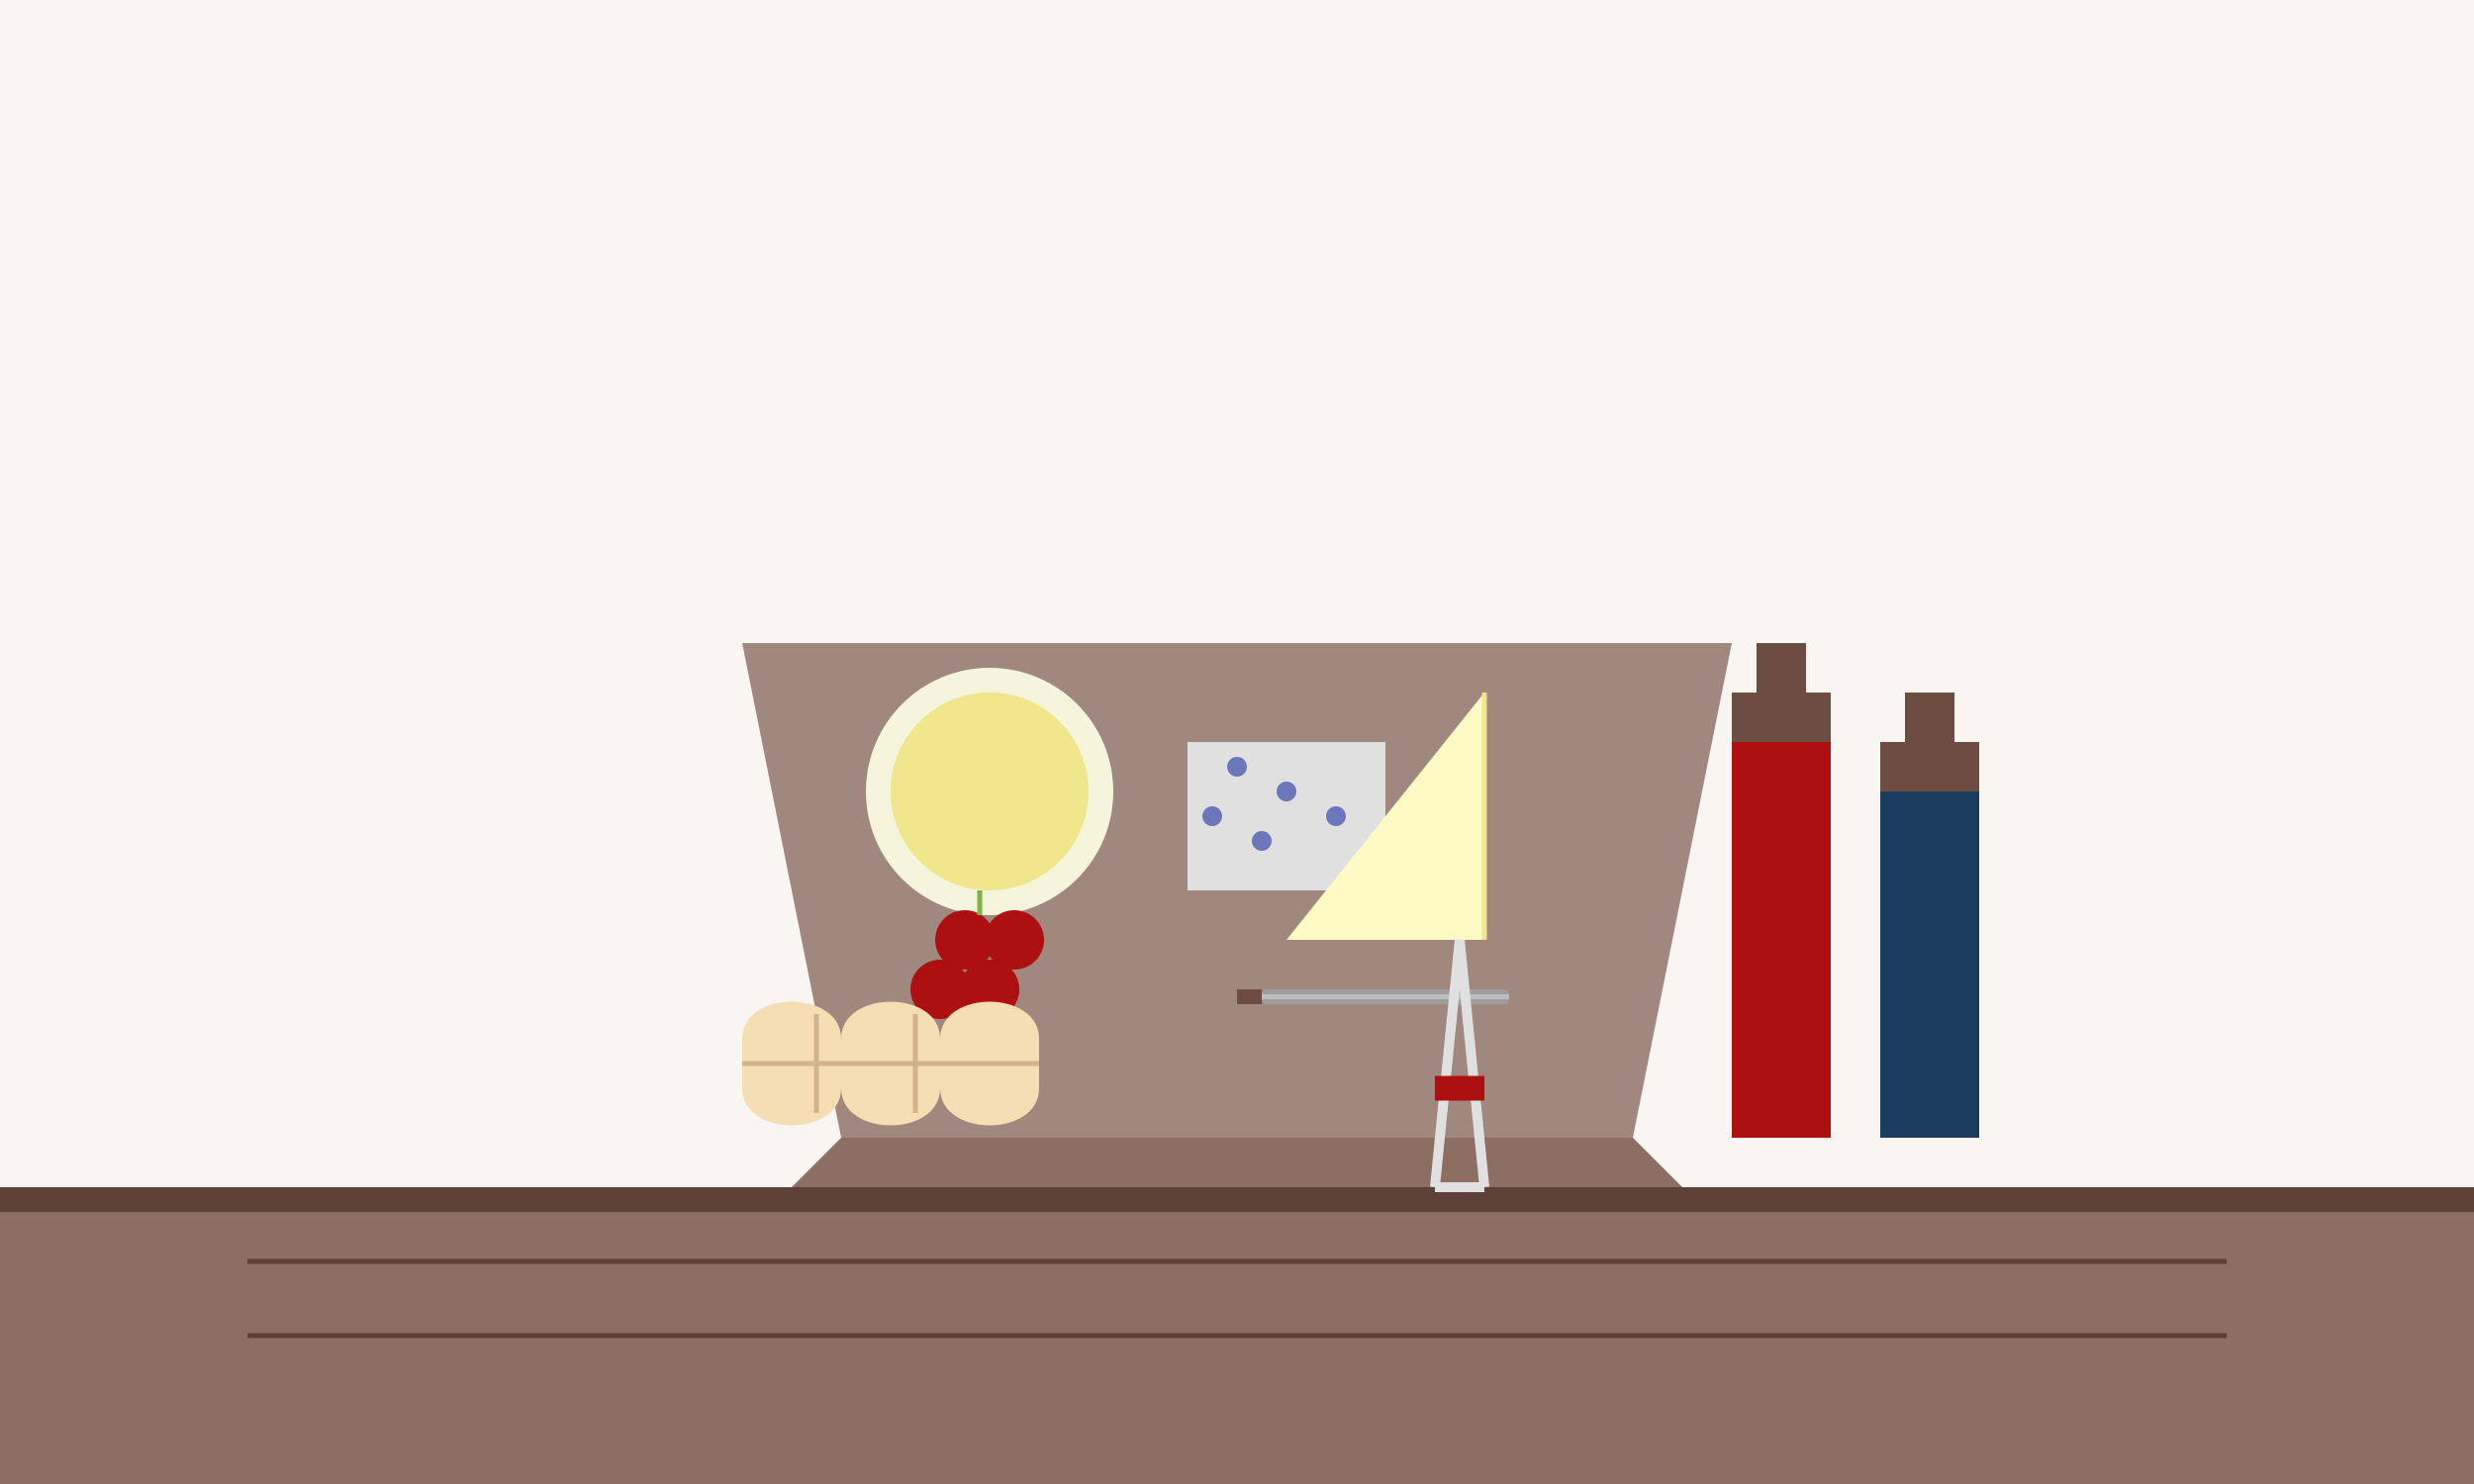 <svg xmlns="http://www.w3.org/2000/svg" viewBox="0 0 500 300" width="500" height="300">
  <!-- Background -->
  <rect width="500" height="300" fill="#f9f5f0" />
  
  <!-- Table surface -->
  <rect x="0" y="240" width="500" height="60" fill="#8d6e63" />
  <rect x="0" y="240" width="500" height="5" fill="#5d4037" />
  
  <!-- Cheese board -->
  <path d="M150,130 L350,130 L330,230 L170,230 Z" fill="#a1887f" />
  <path d="M170,230 L330,230 L340,240 L160,240 Z" fill="#8d6e63" />
  
  <!-- Cheese varieties -->
  <!-- Camembert -->
  <circle cx="200" cy="160" r="25" fill="#f5f5dc" />
  <circle cx="200" cy="160" r="20" fill="#f0e68c" />
  
  <!-- Blue cheese / Roquefort -->
  <rect x="240" y="150" width="40" height="30" fill="#e0e0e0" />
  <circle cx="250" cy="155" r="2" fill="#3949ab" fill-opacity="0.7" />
  <circle cx="260" cy="160" r="2" fill="#3949ab" fill-opacity="0.7" />
  <circle cx="245" cy="165" r="2" fill="#3949ab" fill-opacity="0.7" />
  <circle cx="255" cy="170" r="2" fill="#3949ab" fill-opacity="0.7" />
  <circle cx="270" cy="165" r="2" fill="#3949ab" fill-opacity="0.7" />
  
  <!-- Brie wedge -->
  <path d="M300,140 L260,190 L300,190 Z" fill="#fff9c4" />
  <path d="M300,140 L300,190 Z" fill="none" stroke="#f0e68c" stroke-width="1" />
  
  <!-- Grapes -->
  <circle cx="190" cy="200" r="6" fill="#ad1010" />
  <circle cx="200" cy="200" r="6" fill="#ad1010" />
  <circle cx="195" cy="190" r="6" fill="#ad1010" />
  <circle cx="205" cy="190" r="6" fill="#ad1010" />
  <line x1="198" y1="185" x2="198" y2="180" stroke="#7cb342" stroke-width="1" />
  
  <!-- Cheese knife -->
  <rect x="255" y="200" width="50" height="3" rx="1" ry="1" fill="#9e9e9e" />
  <path d="M250,200 L255,200 L255,203 L250,203 Z" fill="#6d4c41" />
  <path d="M255,201.5 L305,201.5" fill="none" stroke="#bdbdbd" stroke-width="1" />
  
  <!-- Baguette -->
  <path d="M150,210 C150,200 170,200 170,210 L170,220 C170,230 150,230 150,220 Z" fill="#f5deb3" />
  <path d="M170,210 C170,200 190,200 190,210 L190,220 C190,230 170,230 170,220 Z" fill="#f5deb3" />
  <path d="M190,210 C190,200 210,200 210,210 L210,220 C210,230 190,230 190,220 Z" fill="#f5deb3" />
  <path d="M165,205 L165,225" fill="none" stroke="#d2b48c" stroke-width="1" />
  <path d="M185,205 L185,225" fill="none" stroke="#d2b48c" stroke-width="1" />
  <path d="M150,215 L210,215" fill="none" stroke="#d2b48c" stroke-width="1" />
  
  <!-- Wine bottles -->
  <rect x="350" y="140" width="20" height="90" fill="#ad1010" />
  <rect x="350" y="140" width="20" height="10" fill="#6d4c41" />
  <rect x="355" y="130" width="10" height="10" fill="#6d4c41" />
  
  <rect x="380" y="150" width="20" height="80" fill="#1a3c5e" />
  <rect x="380" y="150" width="20" height="10" fill="#6d4c41" />
  <rect x="385" y="140" width="10" height="10" fill="#6d4c41" />
  
  <!-- Wine glass -->
  <path d="M300,240 L290,240" stroke="#e0e0e0" stroke-width="2" />
  <path d="M290,240 L295,190" stroke="#e0e0e0" stroke-width="2" fill="none" />
  <path d="M295,190 L300,240" stroke="#e0e0e0" stroke-width="2" fill="none" />
  <path d="M290,220 L300,220" fill="none" stroke="#ad1010" fill-opacity="0.7" stroke-width="5" />
  
  <!-- Decorative table lines -->
  <line x1="50" y1="255" x2="450" y2="255" stroke="#5d4037" stroke-width="1" />
  <line x1="50" y1="270" x2="450" y2="270" stroke="#5d4037" stroke-width="1" />
</svg>
